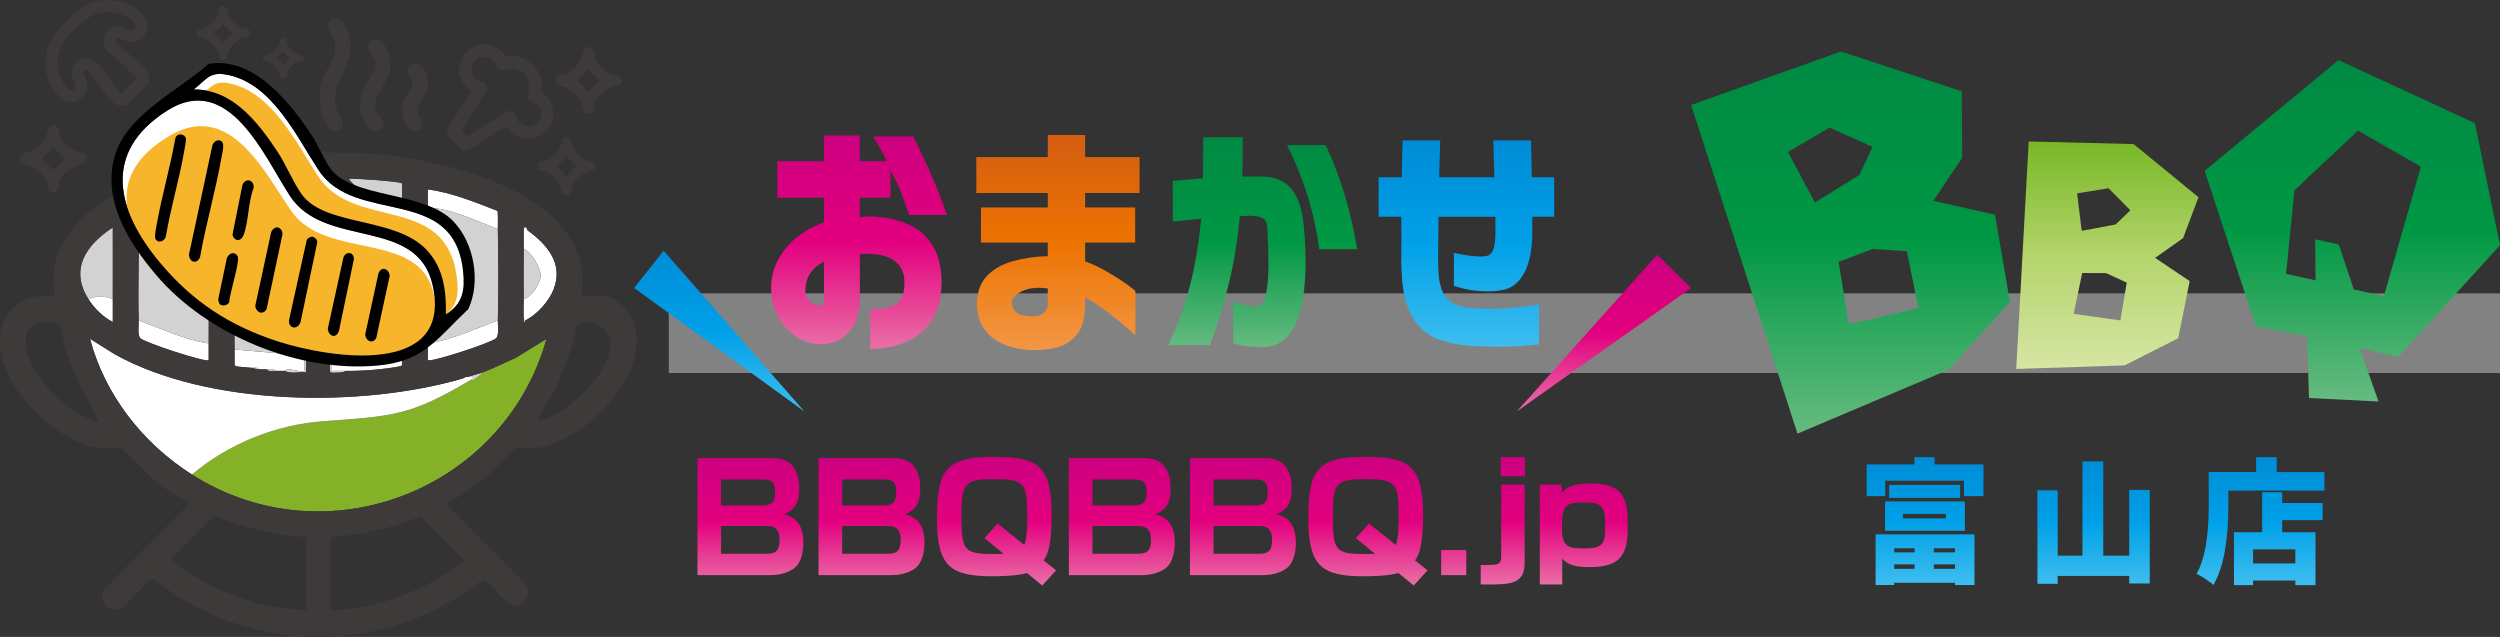 <?xml version="1.0" encoding="UTF-8"?>
<svg id="_レイヤー_1" data-name="レイヤー 1" xmlns="http://www.w3.org/2000/svg" xmlns:xlink="http://www.w3.org/1999/xlink" viewBox="0 0 1413 360">
  <rect x="0" y="0" width="1413" height="360" fill="#333333" stroke="none"/>
  <defs>
    <style>
      .cls-1 {
        fill: url(#_ホットピンク-3);
      }

      .cls-2 {
        fill: #3e3a39;
      }

      .cls-3 {
        fill: url(#_ブルー);
      }

      .cls-4 {
        fill: url(#_ブルー-4);
      }

      .cls-5 {
        fill: #84b127;
      }

      .cls-6 {
        opacity: .5;
      }

      .cls-6, .cls-7 {
        fill: #d2d2d3;
      }

      .cls-8 {
        fill: url(#_グリーン);
      }

      .cls-9 {
        fill: #fff;
      }

      .cls-10 {
        fill: url(#_ホットピンク-2);
      }

      .cls-11 {
        fill: url(#_ブルー-5);
      }

      .cls-12 {
        fill: url(#_ホットピンク);
      }

      .cls-13 {
        fill: url(#_イエローグリーン);
      }

      .cls-14 {
        fill: url(#_グリーン-3);
      }

      .cls-15 {
        fill: url(#_オレンジ);
      }

      .cls-16 {
        fill: #f7b52c;
      }

      .cls-17 {
        fill: url(#_ブルー-2);
      }

      .cls-18 {
        fill: url(#_ブルー-3);
      }

      .cls-19 {
        fill: url(#_グリーン-2);
      }
    </style>
    <linearGradient id="_ホットピンク" data-name="ホットピンク" x1="657.11" y1="330.92" x2="657.11" y2="258.23" gradientUnits="userSpaceOnUse">
      <stop offset="0" stop-color="#ea70a6"/>
      <stop offset=".5" stop-color="#e3007f"/>
      <stop offset="1" stop-color="#cd0080"/>
    </linearGradient>
    <linearGradient id="_グリーン" data-name="グリーン" x1="1045.92" y1="245.07" x2="1045.92" y2="29.07" gradientUnits="userSpaceOnUse">
      <stop offset="0" stop-color="#66bb80"/>
      <stop offset=".5" stop-color="#009844"/>
      <stop offset="1" stop-color="#008943"/>
    </linearGradient>
    <linearGradient id="_イエローグリーン" data-name="イエローグリーン" x1="1191.07" y1="208.52" x2="1191.07" y2="79.96" gradientUnits="userSpaceOnUse">
      <stop offset="0" stop-color="#d7e6a4"/>
      <stop offset=".5" stop-color="#b3d46b"/>
      <stop offset="1" stop-color="#78b726"/>
    </linearGradient>
    <linearGradient id="_グリーン-2" data-name="グリーン" x1="1329.53" y1="226.93" x2="1329.53" y2="33.97" xlink:href="#_グリーン"/>
    <linearGradient id="_ホットピンク-2" data-name="ホットピンク" x1="906.53" y1="232.57" x2="906.53" y2="144" xlink:href="#_ホットピンク"/>
    <linearGradient id="_ブルー" data-name="ブルー" x1="406.53" y1="232.57" x2="406.53" y2="141.7" gradientUnits="userSpaceOnUse">
      <stop offset="0" stop-color="#3ebeef"/>
      <stop offset=".5" stop-color="#00a0e8"/>
      <stop offset="1" stop-color="#008cd6"/>
    </linearGradient>
    <linearGradient id="_ホットピンク-3" data-name="ホットピンク" x1="485.52" y1="197.25" x2="485.52" y2="76.59" xlink:href="#_ホットピンク"/>
    <linearGradient id="_オレンジ" data-name="オレンジ" x1="597.95" y1="197.85" x2="597.95" y2="76.3" gradientUnits="userSpaceOnUse">
      <stop offset="0" stop-color="#f29746"/>
      <stop offset=".5" stop-color="#ed7300"/>
      <stop offset="1" stop-color="#d45d12"/>
    </linearGradient>
    <linearGradient id="_グリーン-3" data-name="グリーン" x1="713.73" y1="196.23" x2="713.73" y2="77.61" xlink:href="#_グリーン"/>
    <linearGradient id="_ブルー-2" data-name="ブルー" x1="828.79" y1="195.94" x2="828.79" y2="79.36" xlink:href="#_ブルー"/>
    <linearGradient id="_ブルー-3" data-name="ブルー" x1="1184.41" y1="330.73" x2="1184.41" y2="258.39" xlink:href="#_ブルー"/>
    <linearGradient id="_ブルー-4" data-name="ブルー" x1="1184.41" y1="330.73" x2="1184.41" y2="258.39" xlink:href="#_ブルー"/>
    <linearGradient id="_ブルー-5" data-name="ブルー" x1="1184.41" y1="330.73" x2="1184.41" y2="258.39" xlink:href="#_ブルー"/>
  </defs>
  <g>
    <g>
      <path class="cls-2" d="M188.28,10.34c5.99-1.31,9.39,9.72,9.73,14.24,1.12,15.29-12.51,22.41-7.54,37.76,1.17,3.61,5.41,6.93,2.26,10.37-3.89,4.25-7.3-.68-9.02-4.11-3.61-7.2-4-15.06-1.68-22.71,2.57-8.46,9.85-13.44,6.77-23.67-1.09-3.61-4.74-5.78-3.01-9.83.4-.93,1.52-1.83,2.5-2.04Z"/>
      <path class="cls-2" d="M210.94,22.44c7.11-1.6,10.28,10.81,9.66,16.21-1,8.61-11.52,16.14-7.75,24.98,1.15,2.7,7.38,6.26,1.74,9.79-3.61,2.26-6.7-1.17-8.44-4.1-3.36-5.66-3.15-12.32-.99-18.42,2.01-5.69,8.39-10.45,6.7-17-.66-2.55-3.71-4.6-3.83-7.3-.08-1.88,1.02-3.74,2.91-4.16Z"/>
      <path class="cls-2" d="M237.62,73.04c-3.41,3.12-7.27-.55-8.77-3.75-1.8-3.85-1.92-7.96-.67-11.98.96-3.08,4.95-7.97,5.05-10.6.1-2.58-6.12-6.29-1.25-9.78,3.8-2.72,7.56,1.22,8.92,4.69,4.19,10.67-6.4,15.06-4.53,23.16.49,2.14,4.83,4.98,1.25,8.25Z"/>
    </g>
    <path class="cls-2" d="M58.39.1c7.51-.75,19.33,2.76,23.49,9.5,4.33,7-1.56,15.43-9.59,13.94-2.36-.44-6.04-3.88-7.09-.82.06.62.38,1.14.78,1.6,4.45,5.08,11.97,9.73,16.39,14.85,2.3,2.66,2.6,6.26.43,9.08-1.38,1.79-8.56,9.07-10.29,10.28-2.58,1.8-6.17,1.51-8.53-.58-4.4-3.9-8.88-12.26-13.23-16.83-.75-.78-1.44-1.87-2.69-1.52-2.36.66,0,3.39.42,4.58,1.94,5.42.54,10.78-5.17,12.85-9.19,3.33-15.95-9.54-17.24-16.94-2.29-13.17,4.87-22.03,13.78-30.42C45.38,4.47,50.56.88,58.39.1ZM58.38,6.82c-7.83.95-14.95,7.99-19.89,13.73-5.4,6.28-7.61,13.1-5.05,21.28.79,2.52,4.34,9.92,7.63,9.02,3.57-.97.43-5.15-.19-6.97-2.67-7.84,6.21-14.38,12.85-9.29.61.47,1.41,1.39,1.96,2,4.51,4.99,8.37,11.3,12.86,16.39l8.87-8.94-16.4-15.16c-6.07-6.8.05-16.56,8.9-13.65,1.9.62,3.61,2.68,5.71,1.33,4.34-2.78-4.89-7.72-7.17-8.56-3.32-1.22-6.54-1.6-10.08-1.17Z"/>
    <path class="cls-2" d="M286.89,71.73c-.45-.26-1.06.08-1.5.27-6.04,2.61-13.11,9.11-19.3,12.18-1.48.73-2.22,1.24-4.02.83-1.4-.32-8.94-8.04-9.35-9.56-.42-1.56.44-2.58,1.16-3.91,3.58-6.6,8.62-12.99,12.34-19.58l-.22-.65c-18.06-14.69,5.38-37.65,19.99-19.58,9.44-1.43,19.09,5.33,20.21,15.01.19,1.6-.28,4.02.12,5.33.24.8,1.78,1.42,2.46,2.16,10.09,11.04-.08,27.38-14.31,23.54-2.9-.78-6.48-3.17-7.6-6.05ZM272.15,32.32c-5.34.87-7.53,8.24-3.45,12.07,2.51,2.36,7.57,1.31,6.42,6.42l-14.18,23.18c.02.65,2.45,3.37,3.36,2.98,7.91-4.78,15.47-10.39,23.77-14.41,5.06.5,2.62,5.6,7.12,7.8,7.58,3.71,14.03-5.11,8.78-10.88-1.61-1.76-4.38-1.64-5.29-3.94-.86-2.16.25-2.56.42-4.26.52-5.38-1.46-10.17-6.8-12.02-3.88-1.34-4.73-.11-8.08.09-3.91.23-3.22-1.99-4.88-4.34-1.56-2.2-4.56-3.12-7.17-2.7Z"/>
    <path class="cls-2" d="M125.34,3.55c3.68-.81,3.1,3.38,4.05,5.49,1.04,2.31,4.2,5.45,6.54,6.45,1.9.81,5.52.42,5.52,3.25,0,2.64-2.94,2.42-4.61,2.95-2.86.92-7.1,5.15-7.94,8.06-.43,1.47-.06,4.05-2.4,4.26-3.18.3-2.66-2.51-3.33-4.55-.99-2.99-4.54-6.53-7.49-7.61-1.96-.72-4.56-.19-4.75-2.82-.24-3.44,3.13-2.51,5.46-3.61,2.56-1.21,5.74-4.53,6.69-7.2.58-1.64.28-4.24,2.28-4.68ZM125.73,24.02c.46.11.48-.07.73-.32,1.64-1.65,2.99-3.66,5-4.96-2.06-1.47-3.81-3.22-5.28-5.28l-5.28,5.29,3.17,2.86,1.66,2.42Z"/>
    <path class="cls-2" d="M159.53,21.52c2.77-.61,2.33,2.54,3.04,4.13.78,1.74,3.16,4.1,4.92,4.85,1.43.61,4.15.32,4.15,2.45,0,1.99-2.21,1.82-3.47,2.22-2.15.69-5.34,3.88-5.98,6.06-.32,1.11-.05,3.04-1.81,3.21-2.39.22-2-1.89-2.51-3.42-.75-2.25-3.41-4.91-5.63-5.72-1.47-.54-3.43-.15-3.57-2.12-.18-2.58,2.36-1.89,4.11-2.71,1.92-.91,4.32-3.41,5.03-5.42.44-1.24.21-3.19,1.71-3.52ZM159.82,36.91c.35.08.36-.05.55-.24,1.23-1.24,2.25-2.75,3.76-3.73-1.55-1.1-2.87-2.42-3.97-3.97l-3.97,3.98,2.38,2.15,1.25,1.82Z"/>
    <path class="cls-2" d="M331.59,26.67c4.54-.99,3.83,4.17,5,6.78,1.28,2.86,5.19,6.73,8.07,7.96,2.34,1,6.82.52,6.82,4.02,0,3.26-3.63,2.98-5.69,3.65-3.54,1.13-8.77,6.36-9.81,9.95-.53,1.82-.08,4.99-2.96,5.26-3.92.37-3.28-3.1-4.12-5.61-1.22-3.69-5.6-8.06-9.24-9.39-2.42-.88-5.63-.24-5.87-3.48-.3-4.24,3.87-3.1,6.75-4.45,3.16-1.49,7.09-5.59,8.26-8.89.72-2.03.34-5.24,2.81-5.77ZM332.07,51.95c.57.14.6-.09.9-.39,2.03-2.03,3.69-4.52,6.17-6.13-2.54-1.81-4.7-3.97-6.52-6.52l-6.52,6.53,3.91,3.53,2.05,2.98Z"/>
    <path class="cls-2" d="M319.43,77.58c3.96-.87,3.34,3.64,4.36,5.91,1.12,2.49,4.52,5.87,7.03,6.94,2.04.87,5.94.46,5.94,3.5,0,2.84-3.16,2.6-4.97,3.18-3.08.99-7.65,5.55-8.55,8.67-.46,1.59-.07,4.35-2.58,4.59-3.42.32-2.86-2.7-3.59-4.89-1.07-3.22-4.88-7.03-8.06-8.19-2.11-.77-4.91-.21-5.11-3.04-.26-3.7,3.37-2.7,5.88-3.88,2.75-1.3,6.18-4.88,7.2-7.75.63-1.77.3-4.56,2.45-5.03ZM319.85,99.62c.5.12.52-.08.79-.34,1.77-1.77,3.22-3.94,5.38-5.34-2.22-1.58-4.1-3.46-5.68-5.68l-5.68,5.69,3.41,3.07,1.79,2.6Z"/>
    <path class="cls-2" d="M32.42,71.66c.97,1.06.96,3.8,1.55,5.38,2.1,5.65,7.22,8.24,12.53,9.58,3.47.88,3.48,5.31,0,6.18-5.66,1.43-11.16,4.49-12.95,10.65-.5,1.71-.04,4.54-2.41,5.08-4.57,1.03-3.86-3.38-4.9-6.15-2.11-5.66-7.22-8.24-12.53-9.58-3.47-.88-3.48-5.31,0-6.18,4.82-1.21,6.61-1.65,10.03-5.71,2.73-3.25,2.37-4.16,3.36-7.88.62-2.32,3.72-3.11,5.32-1.37ZM30.11,83.16l-6.55,6.55,6.55,6.55,6.55-6.55-6.55-6.55Z"/>
    <g>
      <path class="cls-5" d="M272.78,210.47c6.41-2.33,12.54-5.65,18.83-8.28l17.29-10.68c-23.89,85.54-124.6,124.83-200.41,76.72,20.59-17.4,47.38-28.2,74.41-30.16,39.02-2.83,49.04-2.98,83-23.28.05-.03.33.64,1.27.11,1.84-1.05,4.31-2.71,5.61-4.42Z"/>
      <path class="cls-9" d="M261.6,213.92l1.72-.86c.26-.08.6.08.86,0h2.58s0,1.28,0,1.28l-.85.44c-33.96,20.3-43.98,20.45-83,23.28-27.03,1.96-53.82,12.76-74.41,30.16-27.58-17.5-49.16-44.82-57.63-76.72l14.04,8.76c53.02,29.5,139.47,30.28,196.7,13.65Z"/>
      <g>
        <path class="cls-9" d="M296,140.64c.05-3.87-.03-7.76,0-11.64,1.69-1.86,1.61.76,2.34,1.29,10.88,7.93,20.15,18.6,14.68,33-2.67,7.02-9.47,14.51-16.15,17.87l-.86-.86c-.24-3.62.02-7.54,0-11.21,4.57-1.32,9.46-8.91,9.55-13.34.09-4.36-5.2-13.45-9.55-15.11Z"/>
        <path class="cls-9" d="M241.81,117.37c-.12-3.43.08-6.91,0-10.35,13.77,1.93,26.62,7.23,39.45,12.19.29,3.39.06,6.83.12,10.23-12.76-4.7-25.82-11.62-39.57-12.07Z"/>
        <path class="cls-9" d="M117.95,194.09c-.04,3.15.04,6.33,0,9.48-1.44,1.45-36.48-9.97-38.71-12.49-1.57-1.77-.78-7.22-.85-9.92,13.05,4.62,25.69,10.89,39.57,12.93Z"/>
        <path class="cls-9" d="M281.38,181.16c-.07,2.71.72,8.16-.85,9.92-2.23,2.52-37.27,13.94-38.71,12.49-.04-3.15.04-6.33,0-9.48,13.79-1.97,26.55-8.29,39.57-12.93Z"/>
        <path class="cls-9" d="M227.19,197.54c.04,2.87-.03,5.76,0,8.62l-.86.86c-9.35,1.77-21.47,2.78-30.97,2.59-2.57-.05-5.17.04-7.75,0v-8.63s39.57-3.44,39.57-3.44Z"/>
        <path class="cls-9" d="M132.57,197.54l39.57,3.44v8.63c-3.05.81-6.51-.92-9.11-.91-1.21,0-1.97.91-2.08.91-1.72,0-3.44.02-5.16,0-.93-1.45-3.54-.84-5.16-.86-1.42-.02-2.9.12-4.3,0-.73-1.4-2.92-.81-4.3-.86-2.71-.36-6.1-.43-8.6-.86l-.86-.86c-.04-2.87.05-5.76,0-8.62Z"/>
        <g>
          <path class="cls-7" d="M281.38,129.44c.29,16.96.46,34.79,0,51.72-13.02,4.64-25.78,10.96-39.57,12.93-.05-3.64-.65-11.99.18-14.9.51-1.78,5.66-7.65,7.12-10.97,5.74-13.08,4.34-25.62-2.64-37.85-3.99-6.98-4.33-3.29-4.66-13,13.75.45,26.81,7.37,39.57,12.07Z"/>
          <path class="cls-7" d="M78.38,181.16c-.54-19.93.4-39.97,0-59.92.59-3.17,9.86-5.63,12.9-6.46-5.27,23.48,7.02,41.75,26.53,53.15.17,8.71.26,17.46.14,26.16-13.88-2.04-26.52-8.31-39.57-12.93Z"/>
          <path class="cls-7" d="M132.57,197.54c-.13-7.45.09-14.96,0-22.41l40.42,10.34v25c-3.8-.48-8.76,1.07-12.04-.86.11,0,.87-.9,2.08-.91,2.59-.01,6.06,1.72,9.11.91v-8.63s-39.57-3.44-39.57-3.44ZM171.71,186.33v.86c.56-.29.56-.57,0-.86Z"/>
          <path class="cls-7" d="M63.76,169.09c-5.51-1.98-8.25-1.98-13.76,0-10.84-17.06-1.15-30.85,13.75-40.52-.03,13.49.07,27.02,0,40.52Z"/>
          <path class="cls-7" d="M187.62,189.78c1.07-1.06,1.55-.97,2.97-.94,5.82.11,13.69,2.69,19.82,2.67,5.14-.02,11.63-1.78,16.77-2.58.04,2.86-.04,5.75,0,8.62l-39.57,3.44v8.63c2.57.04,5.17-.06,7.75,0-.93,1.28-8.3,1.17-8.61.87-.73-.74-.08-19.76.86-20.69-.19.19.13.88.43.86.94-.06-.02-1.27-.43-.86Z"/>
          <path class="cls-7" d="M227.14,103.62c.34.35.22,8.61.05,9.89-.16,1.2.48,1.48-1.26,1.26-3.77-.49-15.11-4.43-18.83-6.14-3.72-1.71-7.78-4.1-10.01-7.63,3.62-.24,29.01,1.54,30.06,2.62Z"/>
          <path class="cls-7" d="M296,169.09c-.05-9.46-.12-18.99,0-28.45,4.35,1.66,9.64,10.75,9.55,15.11-.09,4.43-4.98,12.02-9.55,13.34Z"/>
        </g>
        <path class="cls-9" d="M63.76,169.09c-.02,4.3.02,8.63,0,12.93-5.69-3.01-10.31-7.51-13.75-12.93,5.51-1.98,8.25-1.98,13.76,0Z"/>
        <path class="cls-7" d="M272.78,210.47c-1.3,1.71-3.77,3.37-5.61,4.42-.94.53-1.21-.14-1.27-.11l.85-.44v-1.28s-2.57,0-2.57,0c2.66-.83,6.3-1.75,8.6-2.59Z"/>
        <path class="cls-7" d="M155.8,209.61c-1.62-.01-4.23.58-5.16-.86,1.62.02,4.23-.58,5.16.86Z"/>
        <path class="cls-7" d="M146.33,208.75c-1.98-.17-3.16-.71-4.3-.86,1.38.05,3.57-.54,4.3.86Z"/>
        <path class="cls-7" d="M263.32,213.06l-1.72.86c.09-.03.73-.56,1.72-.86Z"/>
        <path class="cls-7" d="M296.86,181.16c-.05.03.07,1.02-.85.86-.04-.57.03-1.15,0-1.72l.86.86Z"/>
        <path class="cls-7" d="M133.43,207.02c-.57-.1-.86-.23-.86-.86l.86.86Z"/>
        <path class="cls-7" d="M226.33,207.02l.86-.86c0,.62-.31.76-.86.86Z"/>
        <path class="cls-9" d="M171.71,186.33c.56.29.56.57,0,.86v-.86Z"/>
        <path class="cls-9" d="M187.62,189.78c.41-.41,1.37.8.43.86-.3.02-.62-.67-.43-.86Z"/>
      </g>
      <path class="cls-2" d="M172.18,360c-31.31-2.13-61.49-13.17-85.75-33.08-2-.36-14.31,14.78-17.58,16.66-7.34,4.23-14.38-4.4-9.4-11.14l46.47-46.53.85-2.16c-7.15-3.05-14.15-8.08-20.19-12.97-3.73-3.01-16.66-16.84-18.55-17.68-1.02-.45-7.21.53-9.75.35-27.63-1.94-66.84-41.4-56.61-70.3,4.48-12.66,16.74-17.3,29.41-15.78-5.84-32.85,20.99-52.59,47.58-63.95,6.38-2.72,17.77-5.07,22.89-8.1,3.27-1.94,8.17-8.19,12.18-11.06,18.55-13.3,39.88-13.96,59.87-3.26,2.22,1.19,4.23,3.97,6.76,4.43,9.54,1.77,23.93.67,34.36,1.77,42.09,4.45,122.16,23.75,113.98,80.17h12.47c5.97,0,14.85,8.51,16.93,14.06,11.11,29.66-28.75,70.16-57.47,72.03-2.49.16-7.77-.85-8.89-.35-1.9.85-14.82,14.67-18.55,17.68-6.61,5.34-13.86,9.73-21.03,14.25l44.72,44.82c4.77,6.24-1.9,14.92-8.83,11.44-3.71-1.86-12.44-14.21-15.47-13.47-24.36,19.01-54.03,30.26-84.99,32.15M148.91,164.78c16.34,4.97,54.1,14.55,69.87,10.97,16.02-3.64,25.58-22.63,15.67-36.77-7.26-10.36-19.95-11.78-30.47-16.02-23.02-9.28-31.52-36.55-60.23-34.9-15.53.9-32.03,13.19-37.02,27.98-9.7,28.76,20.14,42.04,42.18,48.74ZM227.14,103.62c-1.05-1.08-26.44-2.86-30.06-2.62,2.23,3.52,6.3,5.91,10.01,7.63,3.73,1.72,15.06,5.66,18.83,6.14,1.75.22,1.1-.06,1.26-1.26.18-1.28.3-9.54-.05-9.89ZM241.81,117.37c.33,9.71.67,6.02,4.66,13,6.98,12.22,8.38,24.77,2.64,37.85-1.46,3.33-6.6,9.19-7.12,10.97-.84,2.91-.24,11.26-.18,14.9.05,3.15-.04,6.33,0,9.48,1.44,1.45,36.48-9.97,38.71-12.49,1.57-1.77.78-7.22.85-9.92.46-16.94.29-34.76,0-51.72-.06-3.4.18-6.84-.12-10.23-12.82-4.96-25.68-10.26-39.45-12.19.08,3.43-.12,6.91,0,10.35ZM78.38,181.16c.07,2.71-.72,8.16.85,9.92,2.23,2.52,37.27,13.94,38.71,12.49.04-3.15-.04-6.33,0-9.48.12-8.7.03-17.45-.14-26.16-19.52-11.4-31.8-29.67-26.53-53.15-3.04.83-12.31,3.29-12.9,6.46.41,19.95-.53,39.98,0,59.92ZM49.99,169.09c3.45,5.42,8.07,9.92,13.75,12.93.03-4.3-.01-8.63,0-12.93.07-13.49-.04-27.02,0-40.52-14.9,9.67-24.6,23.46-13.75,40.52ZM296,140.64c-.12,9.46-.05,18.99,0,28.45.02,3.67-.24,7.59,0,11.21.04.57-.04,1.15,0,1.72.92.16.8-.83.85-.86,6.68-3.36,13.48-10.84,16.15-17.87,5.47-14.39-3.8-25.07-14.68-33-.73-.53-.64-3.15-2.34-1.29-.03,3.88.05,7.77,0,11.64ZM132.57,197.54c.05,2.86-.04,5.76,0,8.62,0,.63.29.77.86.86,2.5.43,5.89.51,8.6.86,1.14.15,2.32.69,4.3.86,1.41.12,2.88-.02,4.3,0,.93,1.44,3.54.85,5.16.86,1.72.02,3.44,0,5.16,0,3.29,1.93,8.24.39,12.04.86v-25l-40.42-10.34c.09,7.46-.14,14.96,0,22.41ZM56.01,238.05l-12.19-22.69c-2.48-6-4.71-12.07-6.75-18.24-1.05-3.18-2.08-10.79-3.5-12.87-3.16-4.66-17.11-2.49-18.67,4.42-4.17,18.47,23.2,46.72,41.1,49.38ZM303.75,238.05c15.69-2.43,40.12-26.3,41.22-41.93.73-10.37-10.19-17.76-18.8-11.88-3.3,13.59-7.84,26.75-14.23,39.18-.84,1.64-8.8,14.06-8.19,14.63ZM187.62,189.78c-.94.94-1.6,19.95-.86,20.69.3.31,7.68.41,8.61-.87,9.49.2,21.62-.82,30.97-2.59.55-.1.86-.24.86-.86-.03-2.87.04-5.76,0-8.62-.04-2.86.04-5.75,0-8.62-5.14.81-11.63,2.57-16.77,2.58-6.13.02-14.01-2.55-19.82-2.67-1.42-.03-1.91-.12-2.97.94ZM108.49,268.23c75.82,48.11,176.52,8.83,200.41-76.72l-17.29,10.68c-6.29,2.63-12.42,5.95-18.83,8.28-2.3.84-5.94,1.76-8.6,2.59-.26.08-.6-.08-.86,0-.99.3-1.63.84-1.72.86-57.23,16.64-143.68,15.85-196.7-13.65l-14.04-8.76c8.47,31.9,30.04,59.22,57.63,76.72ZM173,303.58c-18.03-1.19-35.13-5.4-51.93-11.89l-24.61,24.39c21.32,17.52,48.93,27.82,76.54,28.88v-41.38ZM186.76,344.95c27.31-.98,54.33-11.11,75.66-28.11l-24.46-25.05c-16.38,6.69-33.54,10.51-51.2,11.78v41.38Z"/>
      <g>
        <path class="cls-9" d="M244.94,161.37c-8.71-39.24-61.17-20.38-80.9-50.71-14.59-22.44-34.65-70.58-69.69-48.15-36.93,23.63-28.53,56.52-3.74,86.13,18.42,22,39.51,35.67,66.51,44.43,29.34,9.52,99.43,20.55,87.83-31.7ZM95.4,96.11h-.02s.01-.06.02-.09v.09ZM125.31,172.57h2.23c-.75.21-1.54.23-2.23,0Z"/>
        <path class="cls-16" d="M244.95,165.39c-8.6-35.27-60.41-18.32-79.89-45.59-14.41-20.17-34.21-63.44-68.81-43.28-36.46,21.24-28.18,50.8-3.69,77.42,18.19,19.77,39.01,32.07,65.67,39.94,28.97,8.56,98.18,18.47,86.72-28.49ZM97.29,106.72h-.02s.01-.05.02-.08v.08ZM126.83,175.45h2.2c-.74.19-1.52.2-2.2,0Z"/>
        <path class="cls-9" d="M252.01,177.72c.26-13.3-1.29-26.23-10.84-36.45-17.62-18.86-57.52-13.09-70.65-31.45-4.97-6.95-8.83-16.79-13.75-24.2-11.13-16.76-25.42-35.25-47.3-35.04,7.8-6.2,9.13-10.46,19.77-8.16,24.86,5.37,38.41,34.79,50.82,53.72,20.77,31.67,76.55,7.61,81.69,57.34,1.09,10.54-.13,18.09-9.74,24.24Z"/>
        <g>
          <path d="M106.79,143.96l13.27-61.88c.49-1.56,2.09-2.88,3.74-2.76,3.77.36,2.02,6.06,1.56,8.73-3.29,19.11-8.87,37.98-12.25,57.09-1.48,4.35-6.08,3.38-6.32-1.18Z"/>
          <path d="M88.18,135.61c-1.22-1.27-.03-6.28.31-8.26,2.87-16.35,7.64-32.5,10.56-48.86.55-3.53,5.41-3.22,6.07-.06.15.74-.72,5.25-.92,6.47-2.76,16.21-7.75,32.58-10.48,48.87-.79,2.32-3.61,3.83-5.53,1.83Z"/>
          <path d="M176.67,133.81c1.22.18,2.84,1.84,2.64,3.22l-9.49,45.25c-2.01,4.7-7.34,3.14-6.35-1.88l9.89-44.74c.45-1.06,2.24-2.01,3.32-1.85Z"/>
          <path d="M146.19,176.24c-1.04-.78-1.95-2.07-1.91-3.4l8.96-41.55c.51-1.53,2.1-2.9,3.76-2.76,1.95.51,2.73,2.25,2.61,4.18l-8.84,41.57c-.51,1.94-2.94,3.19-4.58,1.96Z"/>
          <path d="M185.28,185.74l8.87-40.39c1.52-3.71,6.18-2.8,5.83,1.35l-8.38,40.23c-1.51,4.68-5.97,3.34-6.32-1.18Z"/>
          <path d="M206.45,188.88l7.37-34.01c1.41-4.58,5.86-3.37,6.46.96l-7.61,35.16c-2.03,3.74-6.16,1.72-6.22-2.11Z"/>
          <path d="M132.95,135.17c-.93-.7-1.56-1.66-1.49-2.87l5.5-27.46c1.4-4.55,6.87-3.48,6.4,1.42-3.08,7.48-2.9,19.97-5.82,26.94-.8,1.9-2.83,3.3-4.59,1.97Z"/>
          <path d="M123.27,169.49l4.94-23.53c1.11-2.96,4.48-4.12,6.13-1.02,1.41,2.64-4.73,21.38-4.74,25.73-.81,2.08-4.29,2.66-5.58,1.04l-.76-2.22Z"/>
        </g>
        <path class="cls-16" d="M249.6,179.52c-.08-12.69-1.84-25.07-11.06-35.05-17.02-18.42-54.38-13.87-67.16-31.71-4.84-6.75-8.7-16.24-13.5-23.43-10.86-16.26-24.74-34.25-45.3-34.58,7.19-5.73,8.33-9.77,18.39-7.32,23.5,5.72,36.93,34.12,49.06,52.5,20.28,30.73,72.14,9.09,78.16,56.69,1.28,10.08.31,17.26-8.58,22.9Z"/>
        <path d="M88.15,155.3c-16-18.87-31.27-43.59-22.65-69.06,7.45-22.02,35.78-35.34,52.45-50.15,25.28-4.13,45.48,21.21,58.08,40.13,3.83,5.75,6.97,13.85,10.75,19.07,12.33,17.02,52.96,12.56,69.47,29.81,11.8,12.33,15.59,34.07,8.47,49.55-17.89,16.89-25.04,29.53-51.05,31.95-44.58,4.14-96.45-17.04-125.52-51.3ZM90.55,148.59c18.37,21.95,39.42,35.59,66.35,44.33,29.27,9.5,99.2,20.5,87.62-31.62-8.69-39.15-61.03-20.33-80.71-50.6-14.56-22.39-34.57-70.42-69.53-48.04-36.84,23.58-28.47,56.38-3.73,85.93ZM252.01,177.72c9.61-6.15,10.83-13.7,9.74-24.24-5.14-49.73-60.92-25.66-81.69-57.34-12.42-18.93-25.96-48.35-50.82-53.72-10.64-2.3-11.97,1.97-19.77,8.16,21.88-.21,36.17,18.28,47.3,35.04,4.92,7.41,8.78,17.25,13.75,24.2,13.13,18.35,53.03,12.59,70.65,31.45,9.55,10.22,11.1,23.15,10.84,36.45Z"/>
      </g>
    </g>
  </g>
  <g>
    <rect class="cls-6" x="378" y="165.82" width="1035" height="45"/>
    <g>
      <path class="cls-12" d="M436.03,258.91c4.11,0,15.7,0,15.7,17.38,0,5.62-1.18,11.75-8.82,14.35,7.72,1.68,11.17,7.13,11.17,16.03,0,3.95-.67,12.09-6.47,15.36-1.09.67-5.29,3.02-11.92,3.02h-41.48v-66.14h41.82ZM407.56,270.99v14.69h23.34c6.63,0,7.22-3.27,7.22-7.89,0-5.71-2.27-6.8-7.14-6.8h-23.43ZM407.56,297.27v15.7h25.44c5.04,0,7.64-1.18,7.64-7.97,0-7.72-4.87-7.72-8.14-7.72h-24.94Z"/>
      <path class="cls-12" d="M504.46,258.91c4.11,0,15.7,0,15.7,17.38,0,5.62-1.18,11.75-8.82,14.35,7.72,1.68,11.17,7.13,11.17,16.03,0,3.95-.67,12.09-6.47,15.36-1.09.67-5.29,3.02-11.92,3.02h-41.48v-66.14h41.82ZM476,270.99v14.69h23.34c6.63,0,7.22-3.27,7.22-7.89,0-5.71-2.27-6.8-7.14-6.8h-23.43ZM476,297.27v15.7h25.44c5.04,0,7.64-1.18,7.64-7.97,0-7.72-4.87-7.72-8.14-7.72h-24.94Z"/>
      <path class="cls-12" d="M596.91,322.36l-7.81,8.56-8.65-7.05c-6.05,1.85-18.47,1.85-18.89,1.85-24.1,0-31.99-5.12-31.99-32.57,0-25.77,3.86-34.92,30.9-34.92,24.44,0,33.92,3.19,33.92,32.48,0,18.47-2.52,23.08-4.53,26.02l7.05,5.62ZM578.94,308.01c1.6-3.61,1.68-11.67,1.68-15.95,0-20.14-1.85-21.24-20.24-21.24-15.7,0-16.96,3.11-16.96,21.24,0,19.31,1.51,21.07,18.56,21.07,2.94,0,4.53-.08,5.21-.17l-10.75-8.81,7.39-8.31,15.11,12.17Z"/>
      <path class="cls-12" d="M645.95,258.91c4.11,0,15.7,0,15.7,17.38,0,5.62-1.18,11.75-8.82,14.35,7.72,1.68,11.17,7.13,11.17,16.03,0,3.95-.67,12.09-6.47,15.36-1.09.67-5.29,3.02-11.92,3.02h-41.48v-66.14h41.82ZM617.48,270.99v14.69h23.34c6.63,0,7.22-3.27,7.22-7.89,0-5.71-2.27-6.8-7.14-6.8h-23.43ZM617.48,297.27v15.7h25.44c5.04,0,7.64-1.18,7.64-7.97,0-7.72-4.87-7.72-8.14-7.72h-24.94Z"/>
      <path class="cls-12" d="M714.38,258.91c4.11,0,15.7,0,15.7,17.38,0,5.62-1.18,11.75-8.82,14.35,7.72,1.68,11.17,7.13,11.17,16.03,0,3.95-.67,12.09-6.47,15.36-1.09.67-5.29,3.02-11.92,3.02h-41.48v-66.14h41.82ZM685.91,270.99v14.69h23.34c6.63,0,7.22-3.27,7.22-7.89,0-5.71-2.27-6.8-7.14-6.8h-23.43ZM685.91,297.27v15.7h25.44c5.04,0,7.64-1.18,7.64-7.97,0-7.72-4.87-7.72-8.14-7.72h-24.94Z"/>
      <path class="cls-12" d="M806.83,322.36l-7.81,8.56-8.65-7.05c-6.05,1.85-18.47,1.85-18.89,1.85-24.1,0-31.99-5.12-31.99-32.57,0-25.77,3.86-34.92,30.9-34.92,24.44,0,33.92,3.19,33.92,32.48,0,18.47-2.52,23.08-4.53,26.02l7.05,5.62ZM788.86,308.01c1.6-3.61,1.68-11.67,1.68-15.95,0-20.14-1.85-21.24-20.24-21.24-15.7,0-16.96,3.11-16.96,21.24,0,19.31,1.51,21.07,18.56,21.07,2.94,0,4.53-.08,5.21-.17l-10.75-8.81,7.39-8.31,15.11,12.17Z"/>
      <path class="cls-12" d="M828.74,310.86v14.19h-14.19v-14.19h14.19Z"/>
      <path class="cls-12" d="M861.74,273.9v44.11c0,12.33-8.31,12.33-21.16,12.33h-3.69v-11.01c9.66.08,11.59.08,11.59-4.84v-40.59h13.27ZM861.91,258.36v10.77h-13.69v-10.77h13.69Z"/>
      <path class="cls-12" d="M882.56,273.9l.25,4.61c2.43-2.65,5.04-5.23,16.54-5.23,19.06,0,20.66,9.37,20.66,24.75,0,16.32-4.62,22.48-21.83,22.48-6.21,0-11.17-.55-15.2-4.68v14.52h-12.68v-56.44h12.26ZM882.82,298.1c0,10.77,3.19,11.87,12.43,11.87,11.42,0,12.01-2.97,12.01-13.5,0-11.63-3.02-12.49-12.34-12.49-10.75,0-12.09,2.34-12.09,14.13Z"/>
    </g>
    <g>
      <path class="cls-8" d="M1109.05,89.06l-.28-37.46-68.23-22.52-84.72,30.26,60.12,185.74,85.47-36.18,34.61-38.26-8.44-49.24-34.82-7.92,16.29-24.41ZM1034.06,72.12l24.3,10.91-7.47,15.89-25.11,15.53-15.25-28.54,23.53-13.79ZM1058.3,140.75l19.43,1.21,6.57,32.2-39.38,9.12-5.75-35.27,19.14-7.27Z"/>
      <path class="cls-13" d="M1233.87,134.59l8.71-23.12-36.64-30.04-59.31-1.47-7.05,128.56,61.18-2,30.37-15.33,6.48-32.31-19.55-13.13,15.82-11.16ZM1191.73,106.39l12.36,12.47-8.36,8.01-19.14,3.6-2.61-21.18,17.75-2.9ZM1190.37,154.37l11.67,5.35-3.6,21.38-26.4-3.73,4.82-23.07,13.5.07Z"/>
      <path class="cls-19" d="M1355.41,201.76l57.59-63.13-14.18-69.03-77.12-35.62-75.65,62.6,29.04,88.11,28.89,5.25,1.08,35.02,39.32,1.97-10.86-30.36,21.89,5.19ZM1292.08,154.79l4.75-47.21,35.85-33.77,35.63,20.39-20.95,73.25-17-3.89-8.49-25.37-13.33-2.97.23,23.21-16.69-3.65Z"/>
    </g>
    <g>
      <polygon class="cls-10" points="955.82 162.76 857.25 232.57 936.6 144 955.82 162.76"/>
      <polygon class="cls-3" points="375.09 141.7 454.66 232.57 358.4 162.75 375.09 141.7"/>
    </g>
    <g>
      <path class="cls-1" d="M439.33,111.71v-20.55h26.38v-14.57h20.26v14.57h15.3c-1.75-3.69-4.28-8.35-7.58-13.99h22.59c7,14.38,11.9,25.33,14.72,32.86,2.82,7.53,4.23,11.34,4.23,11.44h-21.42c-1.65-4.86-3.06-8.86-4.23-12.02-1.17-3.16-3.26-7.55-6.27-13.19v15.45h-17.34v11.22c1.26-.29,2.33-.48,3.21-.58,4.37-.1,9.04.32,13.99,1.24,4.95.92,9.62,2.67,13.99,5.25,4.37,2.58,7.94,6.34,10.71,11.29,2.77,4.95,4.2,11.42,4.3,19.38-.1,7.97-1.51,14.43-4.23,19.38-2.72,4.95-6.19,8.77-10.42,11.44-4.23,2.67-8.62,4.49-13.19,5.46-4.57.97-8.74,1.46-12.53,1.46v-22.3c4.76,0,8.62-.51,11.59-1.53,2.96-1.02,5-2.67,6.12-4.96,1.12-2.28,1.68-5.27,1.68-8.96,0-5.34-1.94-9.42-5.83-12.24-3.89-2.82-9.76-4.08-17.63-3.79h-.87c-.29,0-.58.05-.88.15v24.63c-.29,7.97-1.87,13.85-4.74,17.63-2.87,3.79-5.93,6.22-9.18,7.29-3.26,1.07-6.24,1.5-8.96,1.31-4.08,0-8.16-1.22-12.24-3.64-4.08-2.43-7.53-5.92-10.35-10.49-2.82-4.57-4.37-10.06-4.66-16.47-.2-5.92,1-11.39,3.57-16.39,2.57-5,6.12-9.38,10.64-13.12,4.52-3.74,9.74-6.63,15.67-8.67v-13.99h-26.38ZM465.71,170.29v-22.44c-3.4,1.75-5.97,3.93-7.72,6.56s-2.67,5.68-2.77,9.18c-.1,2.24.36,4.03,1.38,5.39,1.02,1.36,2.19,2.36,3.5,2.99,1.31.63,2.5.9,3.57.8.1.1.44.05,1.02-.15.58-.19.92-.97,1.02-2.33Z"/>
      <path class="cls-15" d="M554.45,117.25h37.74v-8.16h-40.37v-20.26h40.37v-12.53h21.13v12.53h30.75v20.26h-30.75v8.16h28.27v19.82h-28.27v10.64c4.27,1.55,8.65,3.64,13.12,6.27,4.47,2.62,8.11,4.98,10.93,7.07,2.82,2.09,4.27,3.23,4.37,3.42v25.07c-.1-.1-1.55-1.38-4.37-3.86-2.82-2.48-6.36-5.39-10.64-8.74-4.28-3.35-8.74-6.34-13.41-8.96v4.52c-.1,7.58-1.73,13.19-4.88,16.83-3.16,3.64-6.85,6-11.08,7.07-4.23,1.07-8.62,1.55-13.19,1.46-5.73,0-11.08-.97-16.03-2.92-4.96-1.94-8.82-4.81-11.59-8.6-2.77-3.79-4.25-8.45-4.44-13.99,0-6.7,1.8-12.05,5.39-16.03,3.59-3.98,8.57-6.87,14.94-8.67,6.36-1.8,12.94-2.74,19.75-2.84v-7.72h-37.74v-19.82ZM584.18,178.75c2.04,0,3.84-.56,5.39-1.68,1.55-1.12,2.43-2.74,2.62-4.88v-9.18c-6.12-.78-11.03-.22-14.72,1.68-3.69,1.89-5.59,3.91-5.68,6.05,0,2.24.8,4.13,2.41,5.68,1.6,1.55,4.93,2.33,9.98,2.33Z"/>
      <path class="cls-14" d="M662.87,102.24c6.41-.58,12.1-1.07,17.05-1.46.1-6.9.15-14.62.15-23.17h22.3c.1,8.45,0,15.84-.29,22.15h11.08c7.29,0,12.9,2.38,16.83,7.14,3.93,4.76,6.29,12.24,7.07,22.44.68,7.38.95,14.96.8,22.73-.15,7.77-.95,14.99-2.4,21.64-1.46,6.66-3.91,12.02-7.36,16.1-3.45,4.08-8.19,6.22-14.21,6.41-5.15-.1-9.25-.46-12.31-1.09-3.06-.63-4.59-1-4.59-1.09v-23.32c5.83,1.85,10.3,2.72,13.41,2.62,2.53-.29,4.25-2.7,5.17-7.21.92-4.52,1.38-9.98,1.38-16.39s-.2-12.73-.58-18.95c0-3.69-.68-6.05-2.04-7.07-1.36-1.02-3.79-1.63-7.29-1.82-1.17,0-2.16.05-2.99.15-.83.1-1.92.15-3.28.15-1.26,13.41-3.3,25.94-6.12,37.6-2.82,11.66-6.41,23.41-10.78,35.27h-23.46c5.54-12.34,9.67-23.85,12.39-34.54,2.72-10.69,4.76-22.97,6.12-36.87-4.76.39-8.58.75-11.44,1.09-2.87.34-4.4.51-4.59.51v-23.03ZM727.43,81.98h21.86c8.26,17.49,14.18,37.11,17.78,58.87h-21.42c-2.72-20.6-8.79-40.22-18.22-58.87Z"/>
      <path class="cls-17" d="M791.99,122.5h-12.82v-22.3h13.12c.1-7.67.24-14.62.44-20.84h21.28c-.2,6.22-.39,13.17-.58,20.84h31.19c-.2-7.58-.39-14.52-.58-20.84h21.28c.19,6.03.34,12.97.44,20.84h12.68v22.3h-12.39v10.93c-.29,8.36-1.63,14.94-4.01,19.75-2.38,4.81-5.44,8.02-9.18,9.62-3.74,1.6-9.21,2.16-16.39,1.68-4.18-.1-9.09-1.07-14.72-2.91v-18.65c3.59.78,6.56,1.31,8.89,1.6,2.33.29,4.23.44,5.68.44,1.75.1,3.28-.07,4.59-.51s2.33-1.55,3.06-3.35c.73-1.8,1.14-4.64,1.24-8.53v-10.05h-32.06c-.1.58-.15,2.6-.15,6.05s-.05,7.41-.15,11.88c-.1,4.47-.05,8.65.15,12.53.19,5.05,1,9.06,2.41,12.02,1.41,2.96,3.52,5.2,6.34,6.7,2.82,1.51,6.94,2.36,12.39,2.55,6.22.39,12.02.39,17.41,0,5.39-.39,11.49-1.12,18.29-2.19v22.59c-6.32.68-12.15,1.09-17.49,1.24-5.34.15-11.42.07-18.22-.22-7-.29-13.68-1.46-20.04-3.5-6.36-2.04-11.46-6.1-15.3-12.17-3.84-6.07-6-14.35-6.49-24.85-.29-4.08-.39-8.57-.29-13.48.1-4.91.1-11.29,0-19.16Z"/>
    </g>
    <g>
      <path class="cls-18" d="M1093.44,262.49h27.61v17.93h-11.01v-8.71h-44.5v8.71h-10.49v-17.93h26.94v-4.09h11.46v4.09ZM1060.1,330.65v-28.65h55.88v28.65h-11.01v-1.26h-34.38v1.26h-10.49ZM1065.46,299.99v-16.59h45.09v16.59h-45.09ZM1067.76,274.09h40.11v7.29h-40.11v-7.29ZM1082.13,309.89h-11.53v2.31h11.53v-2.31ZM1070.59,321.5h11.53v-2.53h-11.53v2.53ZM1075.5,290.47v2.53h24.33v-2.53h-24.33ZM1104.97,312.2v-2.31h-11.98v2.31h11.98ZM1092.99,321.5h11.98v-2.53h-11.98v2.53Z"/>
      <path class="cls-4" d="M1203.42,276.92h11.61v52.84h-11.61v-4.24h-40.41v4.46h-11.46v-52.83h11.46v36.91h13.99v-53.28h11.76v53.28h14.66v-37.13Z"/>
      <path class="cls-11" d="M1286.77,266.8h27.01v10.49h-54.32v8.48c0,20.19-2.8,35.12-8.41,44.8-1.09-.94-2.64-2.08-4.65-3.42-2.01-1.34-3.66-2.28-4.95-2.83,4.61-7.89,6.92-20.74,6.92-38.55v-18.98h26.79v-8.41h11.61v8.41ZM1289.89,278.19v6.1h22.85v9.67h-22.85v6.85h18.83v29.92h-11.39v-2.6h-23.89v2.6h-10.79v-29.92h15.92v-22.62h11.31ZM1297.33,318.45v-7.96h-23.89v7.96h23.89Z"/>
    </g>
  </g>
</svg>